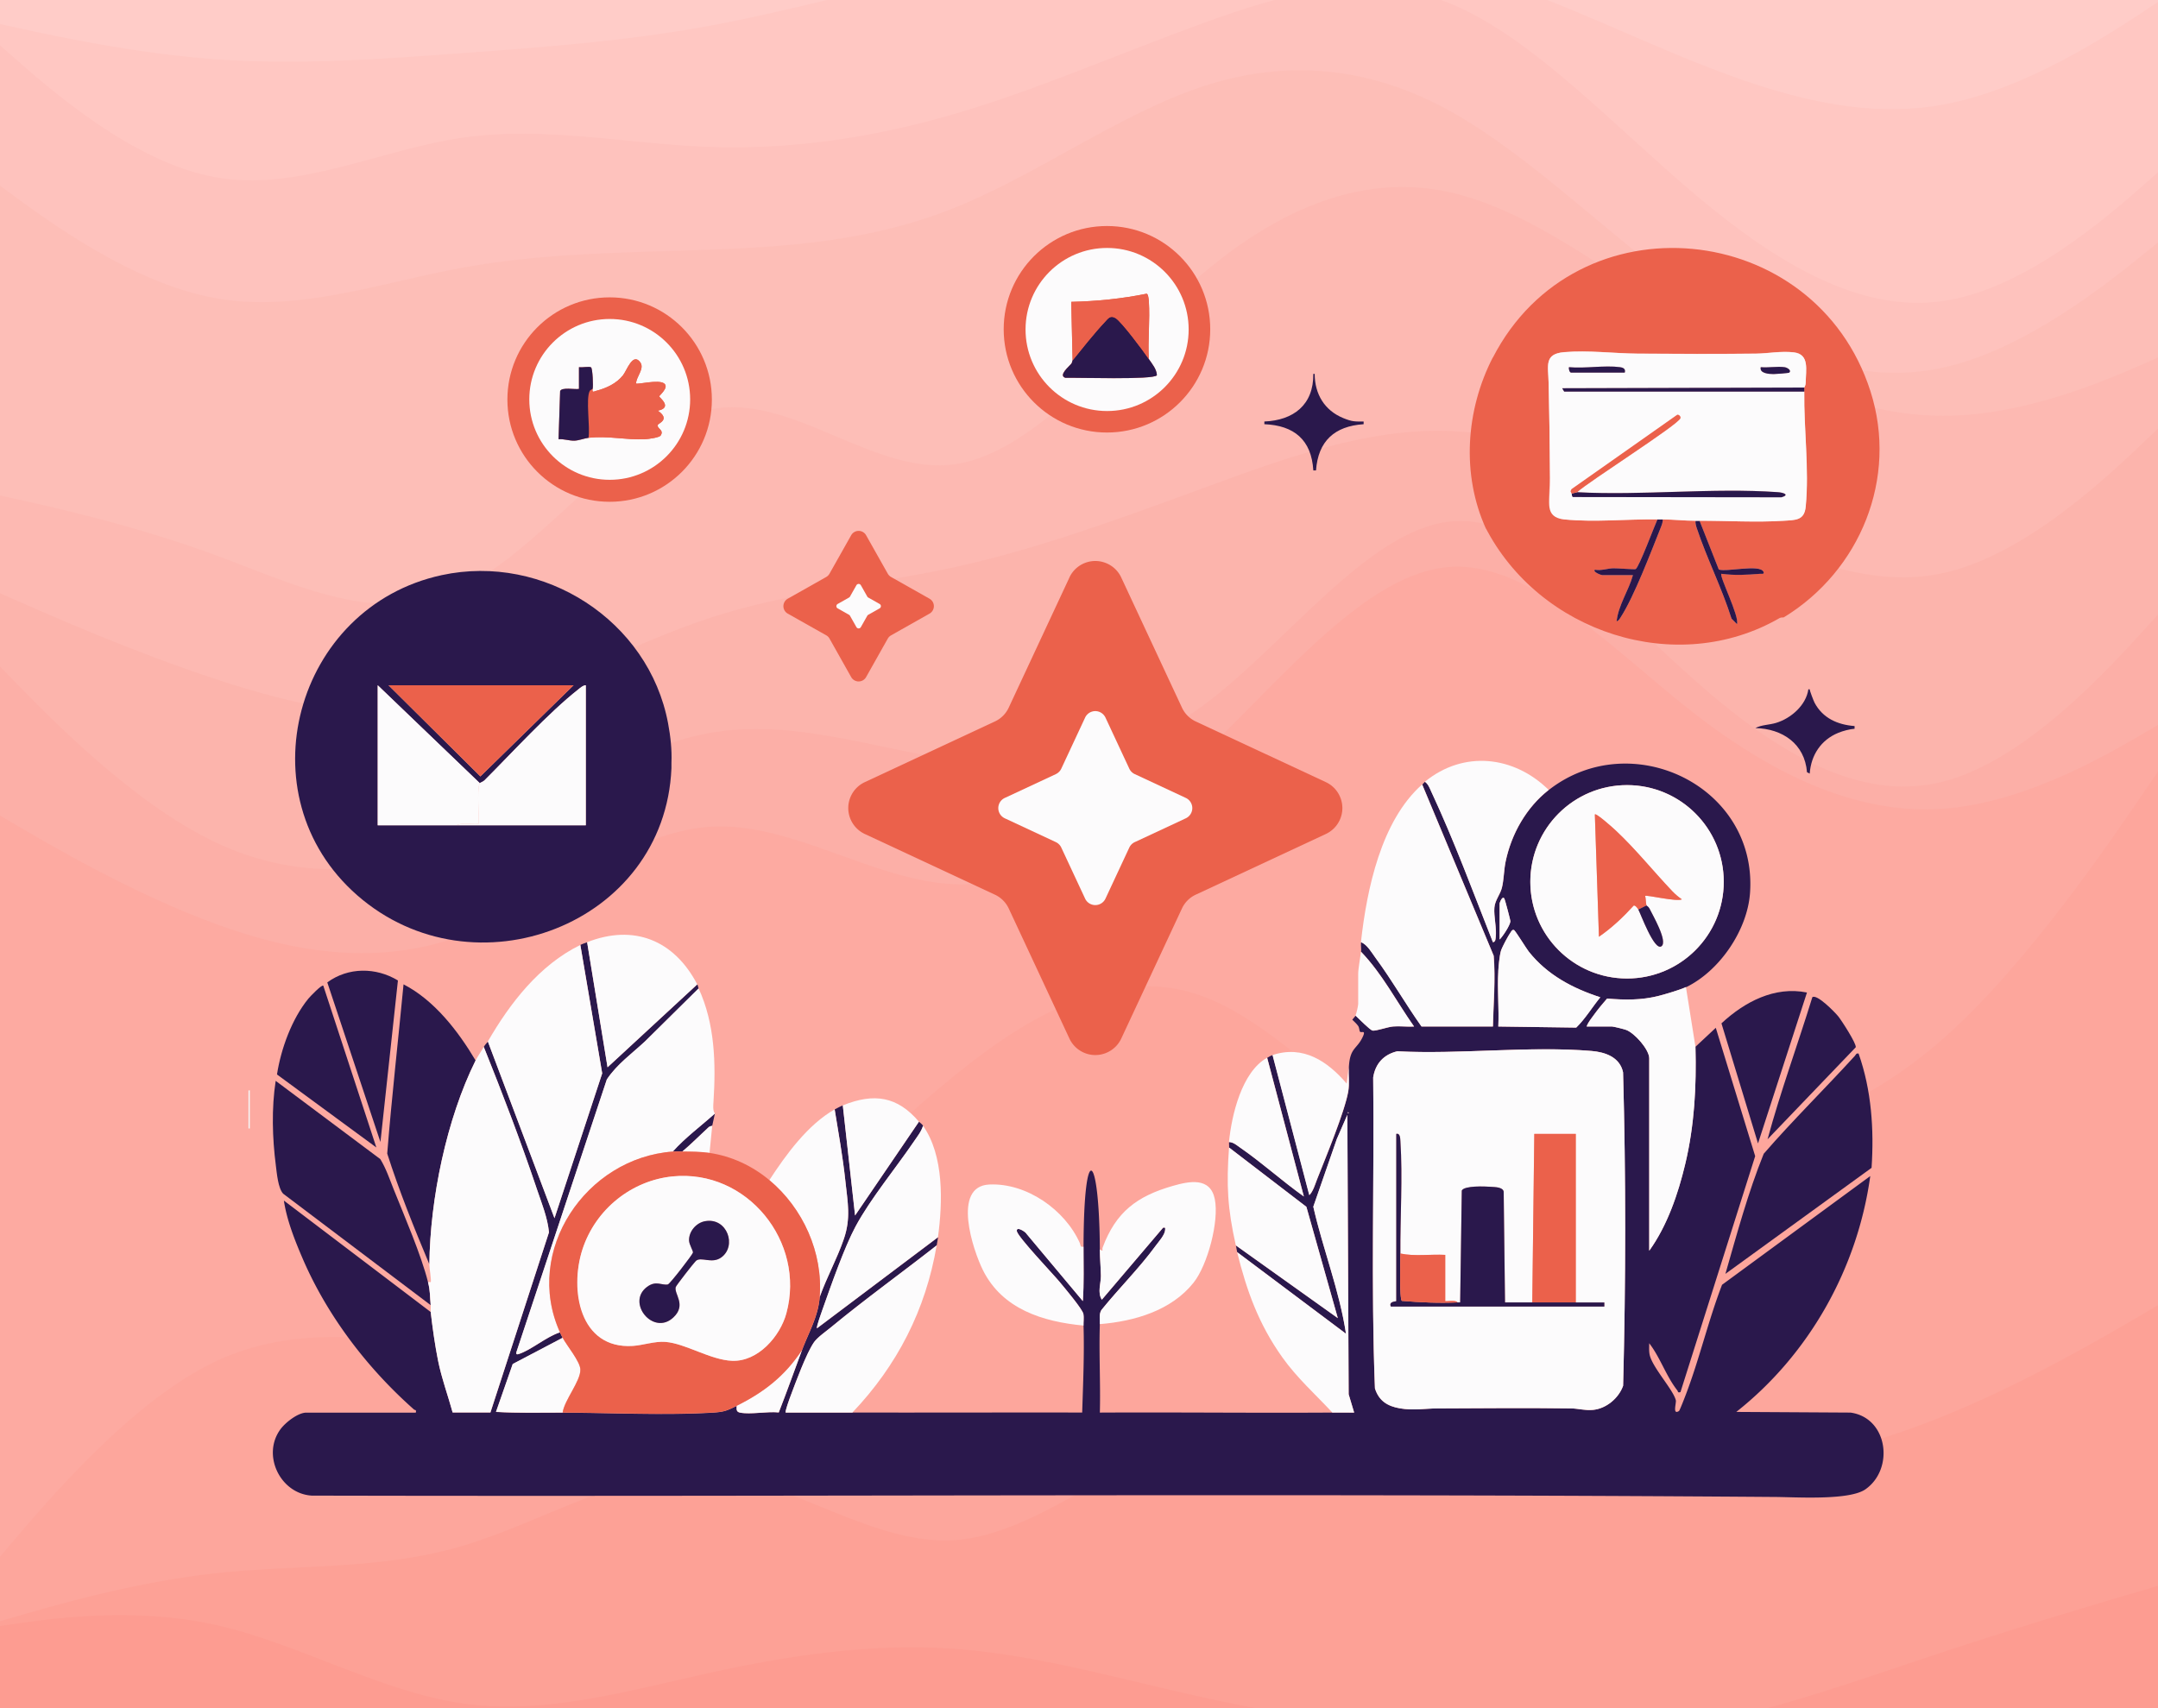 <svg xmlns="http://www.w3.org/2000/svg" id="Layer_1" data-name="Layer 1" viewBox="0 0 480 380"><rect x="0" y="0" width="480" height="380" fill="#333333" stroke="none"/><defs><style>.cls-6{fill:#2a184c}.cls-13{fill:#fcfbfc}.cls-15{fill:#eb614b}</style></defs><path d="m-7.18 4.66 9.17 2.02c9.12 2.02 27.46 6.05 45.76 7.4 18.29 1.34 36.64 0 54.93-1.34s36.64-2.69 54.93-6.05 36.64-8.74 54.93-12.19c18.29-3.41 36.64-4.93 54.93-5.65 18.29-.76 36.64-.76 54.93 4.03 18.29 4.75 36.64 14.34 54.93 21.78 18.29 7.49 36.64 12.86 54.93 9.5S468.9 8.7 478.02 2.65l9.17-6.05v-8.52H-7.18z" style="fill:#ffccc8"/><path d="m-7.18 4.66 9.17 8.07c9.12 8.07 27.46 24.2 45.76 27.57 18.29 3.36 36.64-6.05 54.93-8.74s36.64 1.34 54.93 2.02 36.64-2.02 54.93-7.4 36.64-13.45 54.93-20.26C285.76-.85 304.11-6.41 322.4.99s36.64 27.74 54.93 43.25c18.29 15.55 36.64 26.31 54.93 23.62s36.64-18.83 45.76-26.89l9.17-8.07V-4.3l-9.17 6.05c-9.12 6.05-27.46 18.15-45.76 21.51-18.29 3.36-36.64-2.02-54.93-9.32-18.29-7.35-36.64-16.58-54.93-21.25-18.29-4.62-36.64-4.62-54.93-4.03-18.29.63-36.64 1.79-54.93 5.11-18.29 3.27-36.64 8.65-54.93 12.01s-36.64 4.71-54.93 6.05-36.64 2.69-54.93 1.34C29.45 11.83 11.11 7.8 1.99 5.78l-9.17-2.01v.9Z" style="fill:#ffc7c2"/><path d="m-7.18 36.93 9.17 6.72c9.12 6.72 27.46 20.17 45.76 23.53s36.64-3.36 54.93-6.72 36.64-3.36 54.93-4.03 36.64-2.02 54.93-9.41c18.29-7.4 36.64-20.84 54.93-26.89s36.64-4.71 54.93 5.38c18.29 10.08 36.64 28.91 54.93 41.68s36.64 19.5 54.93 15.46 36.64-18.83 45.76-26.22l9.17-7.4V32l-9.17 8.07c-9.12 8.07-27.46 24.2-45.76 26.89s-36.64-8.07-54.93-23.44C359.04 28.1 340.69 8.11 322.4.72c-18.29-7.4-36.64-2.2-54.93 4.48-18.29 6.63-36.64 14.7-54.93 20.08s-36.64 8.07-54.93 7.4-36.64-4.71-54.93-2.02-36.64 12.1-54.93 8.74c-18.3-3.36-36.64-19.5-45.76-27.57l-9.17-8.06v33.17Z" style="fill:#fec2bd"/><path d="m-7.18 109.55 9.17 2.02c9.12 2.02 27.46 6.05 45.76 12.77 18.29 6.72 36.64 16.14 54.93 7.4s36.64-35.63 54.93-39.67 36.64 14.79 54.93 12.1 36.64-26.89 54.93-42.36c18.29-15.46 36.64-22.19 54.93-18.15 18.29 4.03 36.64 18.83 54.93 30.25 18.29 11.43 36.64 19.5 54.93 19.5s36.64-8.07 45.76-12.1l9.17-4.03V48.15l-9.17 7.4c-9.12 7.4-27.46 22.19-45.76 26.22s-36.64-2.69-54.93-15.46-36.64-31.6-54.93-41.68-36.64-11.43-54.93-5.38-36.64 19.5-54.93 26.89-36.64 8.74-54.93 9.41-36.64.67-54.93 4.03-36.64 10.08-54.93 6.72S11.11 49.48 1.99 42.76l-9.17-6.72z" style="fill:#fdbeb7"/><path d="m-7.18 129.71 9.17 4.03c9.12 4.03 27.46 12.1 45.76 18.15 18.29 6.05 36.64 10.08 54.93 6.72s36.64-14.12 54.93-20.17 36.64-7.4 54.93-11.43 36.64-10.76 54.93-17.48 36.64-13.45 54.93-12.77c18.29.67 36.64 8.74 54.93 17.48s36.64 18.15 54.93 14.12 36.64-21.51 45.76-30.25l9.17-8.74v-13l-9.17 4.03c-9.12 4.03-27.46 12.1-45.76 12.1s-36.64-8.07-54.93-19.5-36.64-26.22-54.93-30.25-36.64 2.69-54.93 18.15-36.64 39.67-54.93 42.36-36.64-16.14-54.93-12.1c-18.29 4.03-36.64 30.93-54.93 39.67s-36.64-.67-54.93-7.4c-18.29-6.72-36.64-10.76-45.76-12.77l-9.17-2.02z" style="fill:#fdb9b2"/><path d="m-7.18 141.82 9.17 9.41c9.12 9.41 27.46 28.24 45.76 36.98 18.29 8.74 36.64 7.4 54.93 0s36.64-20.84 54.93-24.2 36.64 3.36 54.93 6.05 36.64 1.34 54.93-12.1c18.29-13.45 36.64-38.99 54.93-41.01s36.64 19.5 54.93 35.63c18.29 16.14 36.64 26.89 54.93 22.19 18.29-4.71 36.64-24.88 45.76-34.96l9.17-10.08V88.49l-9.17 8.74c-9.12 8.74-27.46 26.22-45.76 30.25s-36.64-5.38-54.93-14.12-36.64-16.81-54.93-17.48-36.64 6.05-54.93 12.77-36.64 13.45-54.93 17.48-36.64 5.38-54.93 11.43-36.64 16.81-54.93 20.17-36.64-.67-54.93-6.72-36.64-14.12-45.76-18.15l-9.17-4.03v13Z" style="fill:#fcb4ac"/><path d="m-7.18 178.12 9.17 5.38c9.12 5.38 27.46 16.14 45.76 22.86 18.29 6.72 36.64 9.41 54.93 2.69s36.64-22.86 54.93-24.2 36.64 12.1 54.93 12.77 36.64-11.43 54.93-28.91 36.64-40.34 54.93-41.68 36.64 18.83 54.93 32.94c18.29 14.12 36.64 22.19 54.93 20.84 18.29-1.34 36.64-12.1 45.76-17.48l9.17-5.38v-29.13l-9.17 10.08c-9.12 10.08-27.46 30.25-45.76 34.96s-36.64-6.05-54.93-22.19-36.64-37.65-54.93-35.63-36.64 27.57-54.93 41.01c-18.29 13.45-36.64 14.79-54.93 12.1s-36.64-9.41-54.93-6.05-36.64 16.81-54.93 24.2c-18.29 7.4-36.64 8.74-54.93 0s-36.64-27.57-45.76-36.98l-9.17-9.41v37.2Z" style="fill:#fcafa7"/><path d="m-7.18 355.62 9.17-10.76c9.12-10.76 27.46-32.27 45.76-41.01 18.29-8.74 36.64-4.71 54.93-4.03s36.64-2.02 54.93-13.45 36.64-31.6 54.93-46.39 36.64-24.2 54.93-17.48 36.64 29.58 54.93 38.32 36.64 3.36 54.93-2.02 36.64-10.76 54.93-26.89 36.64-43.03 45.76-56.48l9.17-13.45v-4.93l-9.17 5.38c-9.12 5.38-27.46 16.14-45.76 17.48-18.29 1.34-36.64-6.72-54.93-20.84s-36.64-34.29-54.93-32.94c-18.29 1.34-36.64 24.2-54.93 41.68s-36.64 29.58-54.93 28.91-36.64-14.12-54.93-12.77c-18.29 1.34-36.64 17.48-54.93 24.2s-36.64 4.03-54.93-2.69-36.64-17.48-45.76-22.86l-9.17-5.38v178.39Z" style="fill:#fdaaa1"/><path d="m-7.18 363.68 9.17-2.69c9.12-2.69 27.46-8.07 45.76-10.08s36.64-.67 54.93-6.05 36.64-17.48 54.93-16.14 36.64 16.14 54.93 14.79c18.29-1.34 36.64-18.83 54.93-23.53s36.64 3.36 54.93 7.4c18.29 4.03 36.64 4.03 54.93 2.02 18.29-2.02 36.64-6.05 54.93-13.45s36.64-18.15 45.76-23.53l9.17-5.38V161.09l-9.17 13.45c-9.12 13.45-27.46 40.34-45.76 56.48-18.29 16.14-36.64 21.51-54.93 26.89s-36.64 10.76-54.93 2.02-36.64-31.6-54.93-38.32-36.64 2.69-54.93 17.48-36.64 34.96-54.93 46.39-36.64 14.12-54.93 13.45-36.64-4.71-54.93 4.03-36.64 30.25-45.76 41.01l-9.17 10.76v8.96Z" style="fill:#fda69c"/><path d="m-7.18 363.68 9.17-1.34c9.12-1.34 27.46-4.03 45.76 0 18.29 4.03 36.64 14.79 54.93 17.48s36.64-2.69 54.93-6.72 36.64-6.72 54.93-5.38 36.64 6.72 54.93 10.76c18.29 4.03 36.64 6.72 54.93 8.07 18.29 1.34 36.64 1.34 54.93-2.02s36.64-10.08 54.93-16.14 36.64-11.43 45.76-14.12l9.17-2.69v-65.44l-9.17 5.38c-9.12 5.38-27.46 16.14-45.76 23.53-18.29 7.4-36.64 11.43-54.93 13.45s-36.64 2.02-54.93-2.02c-18.29-4.03-36.64-12.1-54.93-7.4s-36.64 22.19-54.93 23.53-36.64-13.45-54.93-14.79-36.64 10.76-54.93 16.14-36.64 4.03-54.93 6.05-36.64 7.4-45.76 10.08l-9.17 2.69z" style="fill:#fda196"/><path d="M-7.18 391.92h494.37v-41.24l-9.17 2.69c-9.12 2.69-27.46 8.07-45.76 14.12-18.29 6.05-36.64 12.77-54.93 16.14-18.29 3.36-36.64 3.36-54.93 2.02s-36.64-4.03-54.93-8.07c-18.29-4.03-36.64-9.41-54.93-10.76s-36.64 1.34-54.93 5.38c-18.29 4.03-36.64 9.41-54.93 6.72s-36.64-13.45-54.93-17.48-36.64-1.34-45.76 0l-9.17 1.34v29.13Z" style="fill:#fd9c91"/><path d="M375 219.58c-1.24.6-4.61 1.6-6.05 1.96-3.85.98-7.53.92-11.49.6a53 53 0 0 0-2.98 3.69c-.54.74-1.28 1.66-1.57 2.52h5.6c.38 0 2.67.58 3.17.76 1.85.67 5.15 4.34 5.15 6.34v42.79c4.03-5.62 6.42-12.64 8.02-19.35 2.03-8.53 2.5-17.25 2.26-26.01l4.53-4.23 8.76 28.55-16.62 52.5c-.7.17-.5-.14-.69-.38-2.5-3.17-3.83-7.38-6.26-10.5 0 .92-.09 1.82.14 2.73.72 2.82 5.21 7.64 5.78 9.96.15.61-.8 3.34.7 2.39.17-.11 1.36-3.21 1.56-3.74 3.03-7.98 4.96-16.37 8.02-24.34L416 261.63c-2.84 20.54-13.56 39.64-29.8 52.47l25.41.15c8.33 1.16 9.78 12.55 3.31 17.07-3.59 2.51-15.36 1.73-20.11 1.7-108.44-.82-216.99-.05-325.48-.3-7.01-.44-11.18-9.07-6.92-14.8 1.09-1.47 3.86-3.66 5.72-3.66h24.35c.19-.71-.18-.51-.39-.69-10.38-9.18-19.28-20.82-24.77-33.58-1.74-4.05-3.53-8.55-4.18-12.91l32.67 24.8c.39 3.45.97 7.5 1.65 10.9.79 3.89 2.17 7.64 3.22 11.45h8.41l13.02-40.07c-.3-3.24-1.65-6.54-2.7-9.65-3.57-10.63-7.63-21.21-11.8-31.6.32-.58.75-.94.91-1.21l14.82 39.31 10.61-32.22-4.86-28.57c.6-.3.95-.38 1.51-.6l4.54 27.82 19.96-18.45c.17.32.19.66.3.91l-11.94 11.8c-2.91 2.7-6.27 5.11-8.48 8.46l-20.11 60.65c-.09.41.02.57.45.44 2.68-.8 6.32-3.95 9.23-4.83.14.3.43.88.6 1.21l-11.1 5.83-3.72 10.65c4.92.29 9.89.14 14.83.16 10.71.03 22.55.62 33.13.01 2.74-.16 3.31-.4 5.58-1.52-.04.77-.14 1.34.76 1.51 2.34.45 6.08-.31 8.59-.04 1.81-4.59 3.45-9.25 5.18-13.88 1.46-3.9 3.59-7.43 3.93-11.79 1.55-4.38 3.87-8.54 5.37-12.93 1.59-4.64.85-8.13.34-12.89-.57-5.31-1.52-10.65-2.38-15.92.55-.31 1.24-.67 1.81-.91l2.73 24.49 14.21-20.87c.24.28.56.41.91.91-.36 1.29-1.31 2.45-2.05 3.54-4.02 5.91-9.62 12.7-12.93 18.83-2.56 4.76-5.45 13.1-7.33 18.38-.22.62-1.48 4.09-1.28 4.31l26.92-20.26c-.09.63-.2 1.2-.3 1.81-7.75 6.08-15.83 11.88-23.43 18.16-1.1.91-3.1 2.31-3.86 3.4-1.7 2.46-4.09 8.97-5.23 12.01-.19.5-1.26 3.43-1.06 3.62h14.82c17.04.03 34.09-.03 51.12 0 .2-6.42.49-12.9.3-19.36-.02-.82.11-1.78-.02-2.55-.17-1.07-4.27-5.91-5.27-7.13-1.45-1.76-9.38-10.08-9.54-11.33-.15-1.19 1.98.21 2.14.59l12.54 14.98c.28-4.01.14-8.07.15-12.1.06-23.99 3.49-21.27 3.63.6.01 1.97.21 3.95.24 5.9.02 1.58-.81 3.73.21 5.29l13.62-16.02c.51-.07.48-.02.46.46-.06 1.18-1.43 2.64-2.14 3.61-3.61 4.93-8.2 9.49-12.05 14.27-.56.95-.31 2.09-.34 3.14-.22 6.53.17 13.12 0 19.66 17.24-.09 34.49.11 51.73 0 1.61-.01 3.23 0 4.84 0l-1.22-4.07-.29-62.16-2.34 5.37-5.23 15.06c2.15 9.49 5.81 18.62 7.27 28.27l-24.2-18.15c-.15-.59-.19-1.02-.3-1.51l22.68 16.18-6.99-24.76-17.2-13.19c.03-.4-.04-.81 0-1.21.96 0 1.77.75 2.52 1.27 4.86 3.36 9.3 7.41 14.12 10.83l-8.16-30.85c.47-.26.64-.42 1.21-.6l8.17 31.15c.85-.82 1.29-2.41 1.74-3.55 1.88-4.77 6.06-14.82 6.9-19.42.33-1.8.05-3.65.14-5.46.23-4.55 1.83-3.92 3.17-6.97.59-1.36-.37-.67-.68-.95-.17-.16-.15-.89-.41-1.27-.36-.52-.87-.97-1.32-1.41l.75-.9c.69.63 3.24 3.26 3.8 3.33.77.11 3.34-.81 4.53-.91 1.52-.13 3.15.09 4.68 0-3.9-5.53-7.09-11.75-11.8-16.63.06-.68-.08-1.44 0-2.12 1.36.49 2.4 2.35 3.27 3.53 3.62 4.92 6.66 10.24 10.19 15.22h15.88c.12-5.23.59-10.48.17-15.74l-15.9-38.09c.19-.17.33-.38.6-.6.73.48 1.11 1.53 1.47 2.31 5.07 10.87 9.24 22.23 13.66 33.38.55-.11.56-.59.61-1.05.24-2.2-.44-4.66-.29-6.62.13-1.66 1.27-2.92 1.66-4.41.45-1.74.44-3.93.83-5.82 1.27-6.16 4.6-12.07 9.58-15.97 18.28-14.31 46.43-.93 44.78 22.85-.57 8.29-6.75 17.39-14.23 21.01Zm8.41-23.41c0-11.88-9.63-21.51-21.51-21.51s-21.51 9.63-21.51 21.51 9.63 21.51 21.51 21.51 21.51-9.63 21.51-21.51M333.56 209c.71-.7 2.37-3.21 2.39-4.08 0-.26-1.2-4.78-1.33-5-.43-.76-1.06.89-1.06 1.06v8.01Zm-.3 7.11c-.24 4 .18 8.22 0 12.25l17.33.24c2.03-1.98 3.54-4.53 5.36-6.74-6.19-2.01-11.78-4.98-15.89-10.13-.6-.76-3.04-4.77-3.33-4.84-.41-.1-.53.25-.71.5-.52.71-1.95 3.36-2.18 4.17-.32 1.13-.52 3.33-.59 4.55Zm-22.46 17.76c-3.03.72-4.89 2.76-5.37 5.82.26 23.04-.51 46.21.39 69.17.88 2.77 2.77 3.96 5.54 4.44 3.05.53 5.55.03 8.42.02 9.88-.04 19.79-.13 29.67 0 1.55.02 3.1.49 4.84.33 2.97-.27 5.75-2.6 6.73-5.37.6-23.17.63-46.55-.01-69.72-.71-3.37-3.92-4.5-7.04-4.76-13.8-1.15-29.21.79-43.18.07Zm-10.97 13.54v.3q.3-.15 0-.3" class="cls-6"/><path d="M158.42 250.43c-.07.07-.51.07-.76.29-1.97 1.81-3.85 3.73-5.9 5.45-.7 0-1.43-.05-2.12 0 2.8-3.13 6.25-5.65 9.38-8.47" class="cls-6"/><path d="M55.27 242.57h.3v8.47h-.3z" style="fill:#f6f6f6"/><path d="M244.63 294.59c.04-1.05-.22-2.19.34-3.14 3.85-4.78 8.44-9.33 12.05-14.27.71-.98 2.08-2.44 2.14-3.61.02-.47.05-.52-.46-.46l-13.62 16.02c-1.03-1.56-.19-3.71-.21-5.29-.03-1.94-.23-3.93-.24-5.9.95.63.43.12.63-.42 2.95-7.89 7.6-11.41 15.63-13.71 3.64-1.04 8.3-2 9.31 2.92s-1.59 14.68-4.71 18.61c-4.97 6.25-13.19 8.6-20.86 9.23ZM241 294.89c-9.04-.86-18.01-3.64-22.35-12.29-2.22-4.43-6.99-18.71 1.41-19.09 8.29-.38 16.82 5.62 20.12 13.01.2.45.04.99.82.83-.01 4.02.13 8.08-.15 12.1l-12.54-14.98c-.15-.39-2.28-1.78-2.14-.59.16 1.25 8.09 9.58 9.54 11.33 1 1.21 5.1 6.06 5.27 7.13.13.78 0 1.73.02 2.55M316.32 174.52l15.9 38.09c.43 5.26-.05 10.51-.17 15.74h-15.88c-3.53-4.98-6.57-10.3-10.19-15.22-.87-1.18-1.91-3.04-3.27-3.53 1.3-11.72 4.47-27 13.61-35.08M375 219.58l2.12 13.31c.23 8.76-.23 17.48-2.26 26.01-1.6 6.71-3.99 13.73-8.02 19.35v-42.79c0-2-3.3-5.67-5.15-6.34-.5-.18-2.79-.76-3.17-.76h-5.6c.28-.85 1.03-1.77 1.57-2.52.92-1.28 1.94-2.51 2.98-3.69 3.96.33 7.63.38 11.49-.6 1.44-.37 4.82-1.37 6.05-1.96ZM344.45 175.73c-4.98 3.9-8.31 9.81-9.58 15.97-.39 1.89-.38 4.08-.83 5.82-.39 1.49-1.53 2.75-1.66 4.41-.15 1.96.53 4.42.29 6.62-.05.45-.06.93-.61 1.05-4.41-11.15-8.59-22.51-13.66-33.38-.36-.78-.73-1.83-1.47-2.31 8.61-7.04 19.79-5.8 27.53 1.81ZM333.26 216.11c.07-1.22.27-3.42.59-4.55.23-.81 1.66-3.47 2.18-4.17.18-.25.3-.6.71-.5.29.07 2.72 4.09 3.33 4.84 4.1 5.15 9.7 8.12 15.89 10.13-1.82 2.21-3.32 4.76-5.36 6.74l-17.33-.24c.18-4.02-.24-8.25 0-12.25ZM302.71 211.72c4.71 4.88 7.89 11.1 11.8 16.63-1.53.09-3.17-.12-4.68 0-1.19.1-3.76 1.02-4.53.91-.56-.08-3.11-2.7-3.8-3.33.21-.45.6-2.22.6-2.57v-6.65c0-1.3.48-3.6.6-4.99Z" class="cls-13"/><path d="M333.56 209v-8.01c0-.18.63-1.83 1.06-1.06.13.23 1.33 4.74 1.33 5-.02.87-1.68 3.38-2.39 4.08ZM275.18 278.56l24.2 18.15c-1.46-9.65-5.12-18.78-7.27-28.27l5.23-15.06 2.34-5.37.29 62.16 1.22 4.07c-1.61.01-3.23 0-4.84 0-3.82-4.1-7.87-7.7-11.14-12.3-5.23-7.36-7.89-14.7-10.04-23.38Z" class="cls-13"/><path d="M283.05 234.71c6.83-2.26 12.24 1.38 16.49 6.35l.45-3.63c-.09 1.81.19 3.66-.14 5.46-.83 4.6-5.02 14.64-6.9 19.42-.45 1.14-.89 2.73-1.74 3.55l-8.17-31.15ZM281.84 235.31l8.16 30.85c-4.82-3.42-9.26-7.47-14.12-10.83-.75-.52-1.56-1.26-2.52-1.27.59-5.97 2.82-15.58 8.47-18.75ZM274.88 277.05c-1.84-8.23-2.12-13.35-1.51-21.77l17.2 13.19 6.99 24.76zM299.83 247.41q.3.15 0 .3z" class="cls-13"/><path d="M413.41 234.4c2.86 8.11 3.45 16.84 2.88 25.4l-32.51 23.59c2.58-8.97 5.03-18.05 8.52-26.72 6.5-7.49 13.59-14.45 20.27-21.77.27-.29.27-.65.85-.51ZM401.92 220.8l-10.89 33.57-8.13-26.71c5.12-4.76 11.81-8.32 19.02-6.86M393.15 253.46c2.89-10.66 6.72-21.08 9.97-31.63 1.05-.73 5.01 3.35 5.75 4.26s4.1 6.11 3.9 6.89l-19.62 20.47ZM412.51 161.52v.6c-1.14.1-2.56.47-3.63.91-3.86 1.58-6.06 4.98-6.35 9.07l-.6-.3c-.51-6.34-5.46-9.69-11.49-9.83 1.38-.74 3.09-.69 4.6-1.15 3.3-.99 6.69-3.92 7.19-7.47h.3c0 .33.87 2.58 1.09 3 1.83 3.44 5.16 4.89 8.89 5.17" class="cls-6"/><path d="M383.41 196.17c0 11.88-9.63 21.51-21.51 21.51s-21.51-9.63-21.51-21.51 9.63-21.51 21.51-21.51 21.51 9.63 21.51 21.51m-17.18 5.27c-.15-.38-.14-1.6-.3-2.12.3-.29 7.08 1.36 8.16.76-.78-.55-1.47-1.12-2.12-1.81-4.2-4.42-8.08-9.29-12.54-13.47-.44-.42-4.38-3.97-4.69-3.62l.91 27.22c2.86-1.98 5.41-4.39 7.74-6.94.37-.08.87.62 1.03.9.45.76 3.54 9.3 5.14 8.17 1.5-1.06-2.02-7.06-2.66-8.39-.18-.38-.65-.64-.66-.68Z" class="cls-13"/><path d="M364.42 202.35c-.16-.28-.66-.98-1.03-.9-2.32 2.55-4.87 4.97-7.74 6.94l-.91-27.22c.31-.35 4.25 3.2 4.69 3.62 4.46 4.19 8.34 9.05 12.54 13.47.66.69 1.35 1.26 2.12 1.81-1.08.6-7.87-1.04-8.16-.76.16.52.15 1.74.3 2.12l-1.81.91Z" class="cls-15"/><path d="M366.23 201.44s.48.3.66.68c.64 1.33 4.16 7.33 2.66 8.39-1.6 1.13-4.69-7.4-5.14-8.17l1.81-.91Z" class="cls-6"/><path d="M332.05 79.56c18.63-36.16 71.74-30.85 84 7.5 6.18 19.34-2.31 39.91-19.27 50.27-.11.07-.61-.02-.9.14-22.97 13.3-53.55 3.27-65.56-20.29l14.44-11.19c.02 3.45-1.4 9.1 3.18 9.56 6.89.68 13.84-.1 20.72 0-.7 1.53-4.05 10.56-4.84 11.05-.21.13-4.16-.2-5.01-.18-1.29.04-2.68.57-4.07.32-.55.48 1.38 1.21 1.66 1.21h6.81c-.94 3.45-3.24 6.63-3.63 10.28.47-.13.72-.62.96-1 2.96-4.59 6.7-14.49 8.86-19.87.24-.59.46-1.17.46-1.81 2.32.02 4.84.31 7.26.3-.06.59.1 1.12.29 1.67 2.25 6.75 5.58 13.29 7.72 20.1l1.21 1.21c.63-1.61-3.99-10.71-3.47-11.19 3.01.39 5.63.23 8.62 0 .25-.02 1.04.17.75-.45-.83-1.75-8.17.09-9.94-.5l-4.28-10.85c6 0 12.72.4 18.62.01 2.74-.18 4.69-.04 4.99-3.17.8-8.33-.43-17.23-.32-25.57v-.91c0-.05.32-.47.32-1.02.03-2.9.9-6.38-2.63-6.81-2.83-.34-5.73.25-8.42.28-8.77.1-17.58.07-26.34 0-5.34-.04-10.96-.78-16.33-.33-4.51.38-3.56 3.01-3.46 6.81.17 7.09.27 14.2.3 21.32-4.73 3.73-9.53 7.41-14.22 11.19-5.5-12.06-4.5-26.43 1.51-38.11Z" class="cls-15"/><path d="M369.86 115.55c0 .64-.22 1.22-.46 1.81-2.16 5.39-5.9 15.28-8.86 19.87-.24.38-.49.87-.96 1 .39-3.65 2.68-6.83 3.63-10.28h-6.81c-.28 0-2.21-.73-1.66-1.21 1.39.26 2.78-.28 4.07-.32.85-.03 4.79.31 5.01.18.79-.5 4.13-9.52 4.84-11.05h1.21ZM378.03 115.85l4.28 10.85c1.77.59 9.11-1.25 9.94.5.29.62-.5.43-.75.45-2.99.24-5.61.39-8.62 0-.51.48 4.1 9.58 3.47 11.19l-1.21-1.21c-2.15-6.82-5.47-13.35-7.72-20.1-.18-.55-.35-1.08-.29-1.67h.91Z" class="cls-6"/><path d="m401.32 86.21-53.84.15.45.76h53.4c-.12 8.34 1.12 17.24.32 25.57-.3 3.14-2.26 2.99-4.99 3.17-5.9.38-12.62-.02-18.62-.01h-.91c-2.42 0-4.94-.29-7.26-.3h-1.21c-6.88-.1-13.83.68-20.72 0-4.58-.46-3.15-4.1-3.18-7.56v-1.51c-.03-7.13-.13-14.24-.3-21.32-.09-3.8-1.04-6.43 3.46-6.81 5.37-.46 10.99.28 16.33.33 8.77.07 17.58.1 26.34 0 2.69-.03 5.6-.62 8.42-.28 3.53.42 2.66 3.9 2.63 6.81 0 .55-.32.97-.32 1.02Zm-40.99-4.53c-3.44-.46-7.8.34-11.34 0-.12.35.13 1.21.45 1.21h11.95c.24-.8-.3-1.11-1.06-1.21m36.6 0c-1.63-.21-3.62.15-5.29 0-.34 1.39 1.87 1.54 2.87 1.54.45 0 3.36-.21 3.48-.33.56-.56-.54-1.14-1.06-1.21M350.8 109.5c2.4-2.27 22.69-15.1 22.99-16.49.08-.36-.32-.81-.72-.73l-23.49 16.53c-.41.61-.11.65.02.99.08.22-.01.58.28.76l46.38.06c1.93-.57.36-1.06-.82-1.14-14.44-1.02-30.07.79-44.63.01Z" class="cls-13"/><path d="M401.32 86.21v.91h-53.4l-.45-.75 53.84-.15ZM350.8 109.5c14.56.78 30.19-1.03 44.63-.01 1.19.08 2.75.57.82 1.14l-46.38-.06c-.3-.18-.2-.54-.28-.76l1.21-.3Z" class="cls-6"/><path d="m350.8 109.5-1.21.3c-.12-.34-.42-.38-.02-.99l23.49-16.53c.4-.08.8.37.72.73-.3 1.38-20.59 14.22-22.99 16.49Z" class="cls-15"/><path d="M360.33 81.68c.76.1 1.3.41 1.06 1.21h-11.95c-.32 0-.58-.86-.45-1.21 3.54.34 7.91-.46 11.34 0M396.93 81.68c.52.07 1.62.65 1.06 1.21-.12.12-3.03.33-3.48.33-1.01 0-3.21-.14-2.87-1.54 1.68.15 3.66-.21 5.29 0" class="cls-6"/><path d="M269.19 73.25c0-12.68-10.28-22.97-22.97-22.97s-22.97 10.28-22.97 22.97 10.28 22.97 22.97 22.97 22.97-10.28 22.97-22.97m-4.8.05c0-10.02-8.12-18.14-18.14-18.14s-18.14 8.12-18.14 18.14 8.12 18.14 18.14 18.14 18.14-8.12 18.14-18.14" class="cls-15"/><path d="M264.39 73.3c0 10.02-8.12 18.14-18.14 18.14s-18.14-8.12-18.14-18.14 8.12-18.14 18.14-18.14 18.14 8.12 18.14 18.14m-8.87 6.56c-.22-4.21.29-8.69.01-12.87-.02-.33-.14-1.62-.49-1.65-5.51 1.12-11.14 1.69-16.77 1.81l.3 13.01c-.07.09-.08.49-.29.76-.46.57-2.97 2.6-1.32 3.13 2.48-.08 19.64.49 20.36-.57-.04-1.33-1.07-2.55-1.81-3.62Z" class="cls-13"/><path d="M255.52 79.86c.73 1.07 1.77 2.29 1.81 3.62-.72 1.06-17.88.48-20.36.57-1.64-.53.87-2.56 1.32-3.13.21-.26.22-.66.29-.76 1.98-2.46 4.99-6.24 7.11-8.47.79-.83 1.23-1.64 2.44-.92 1.34.8 6.25 7.42 7.39 9.09" class="cls-6"/><path d="m238.58 80.16-.3-13.01c5.62-.13 11.25-.69 16.77-1.81.35.03.47 1.32.49 1.65.27 4.18-.23 8.66-.01 12.87-1.14-1.67-6.05-8.29-7.39-9.09-1.21-.72-1.65.09-2.44.92-2.12 2.23-5.13 6.01-7.11 8.47Z" class="cls-15"/><path d="M303.31 93.77v.6c-6.5.43-10.13 3.79-10.59 10.28h-.6c-.41-6.82-4.29-10.01-10.89-10.28v-.6c6.44-.27 10.96-3.66 10.89-10.59h.3c.02 4.5 2.19 8.12 6.36 9.83 2 .82 2.59.77 4.53.76M98.23 127.95c22.73-4.92 46.08 10.09 50.37 32.96.54 2.89.87 5.83.75 8.78v1.21c-1.48 34.85-43.98 50.92-69.88 28.28-25.39-22.19-13.87-64.17 18.76-71.23m8.47 46.27-22.69-21.77v31.15h17.54c9.57.02 19.16-.01 28.74 0v-31.15c-.6 0-1.2.55-1.66.92-6.63 5.21-14.71 14.08-20.89 20.25-.26.26-1.02.55-1.05.61Zm20.87-21.77H86.43l20.42 20.27z" class="cls-6"/><path d="M106.7 174.22c.03-.05.8-.35 1.05-.61 6.18-6.17 14.26-15.04 20.89-20.25.46-.36 1.05-.91 1.66-.92v31.15c-9.57-.01-19.16.02-28.74 0 1.41-.69 3.31-.13 4.84-.3.32-.32-.44-7.64.3-9.07" class="cls-13"/><path d="M106.7 174.22c-.74 1.44.02 8.75-.3 9.07-1.53.17-3.43-.39-4.84.3H84.02v-31.15l22.69 21.77Z" class="cls-13"/><path d="m127.57 152.45-20.72 20.27-20.42-20.27zM158.34 88.89c0-12.56-10.18-22.74-22.74-22.74s-22.74 10.18-22.74 22.74 10.18 22.74 22.74 22.74 22.74-10.18 22.74-22.74m-4.83-.04c0-9.88-8.01-17.89-17.89-17.89s-17.89 8.01-17.89 17.89 8.01 17.89 17.89 17.89 17.89-8.01 17.89-17.89" class="cls-15"/><path d="M153.51 88.85c0 9.88-8.01 17.89-17.89 17.89s-17.89-8.01-17.89-17.89 8.01-17.89 17.89-17.89 17.89 8.01 17.89 17.89m-22.62 8.55c4.37-.5 8.39.52 12.57.31.71-.03 3.18-.36 3.49-.82.84-1.28-.88-1.52-.64-2.35.12-.41 2.88-1.19.01-3.18 3.42-.69.31-2.95.31-3.18 0-.2 2.29-2.02 1.08-2.89-1.29-.92-5.92.3-6.22.02-.01-1.47 1.95-3.31.93-4.71-1.66-2.26-2.98 1.79-3.83 2.87-1.45 1.84-3.7 2.88-5.92 3.46-.58.15-.99.53-.86-.41.18-.45.02-4.57-.35-4.8-.4-.25-2.05.09-2.68-.04v4.84c-.89.18-3.88-.46-4.19.5l-.35 10.69c1.21-.09 2.27.34 3.48.32 1.02-.01 2.27-.52 3.17-.63" class="cls-13"/><path d="M131.8 86.52c-.12.94.28.56.86.41 2.22-.58 4.47-1.62 5.92-3.46.85-1.08 2.17-5.13 3.83-2.87 1.02 1.39-.94 3.24-.93 4.71.3.28 4.94-.94 6.22-.02 1.21.87-1.08 2.7-1.08 2.89 0 .23 3.11 2.49-.31 3.18 2.87 1.99.11 2.77-.01 3.18-.24.84 1.48 1.07.64 2.35-.31.47-2.78.79-3.49.82-4.18.2-8.2-.82-12.57-.31.4-2.3-.66-8.78.29-10.46.12-.22.6-.36.62-.42Z" class="cls-15"/><path d="M130.89 97.4c-.91.1-2.15.61-3.17.63-1.22.01-2.28-.42-3.48-.32l.35-10.69c.31-.95 3.3-.32 4.19-.5v-4.84c.63.13 2.27-.21 2.68.04.36.23.52 4.35.35 4.8-.02.06-.5.2-.62.42-.95 1.68.12 8.17-.29 10.46Z" class="cls-6"/><path d="M310.8 233.87c13.97.73 29.38-1.22 43.18-.07 3.12.26 6.32 1.39 7.04 4.76.64 23.16.61 46.54.01 69.72-.98 2.77-3.75 5.1-6.73 5.37-1.74.16-3.29-.31-4.84-.33-9.88-.14-19.79-.04-29.67 0-2.88.01-5.37.51-8.42-.02-2.77-.48-4.66-1.66-5.54-4.44-.9-22.96-.13-46.13-.39-69.17.48-3.07 2.34-5.11 5.37-5.82Zm.68 44.99c-.04-8.06.54-17.04.01-24.96-.04-.6-.04-1.88-.92-1.65v37.2c0 .11-1.75.01-1.21 1.21h47.49v-.91c-2.11-.01-4.24 0-6.35 0v-37.5h-9.23l-.45 37.5c-2.01-.01-4.04 0-6.05 0l-.3-24.65c-.2-1.03-2.01-1.01-2.86-1.07-1.32-.1-5.88-.29-6.46.83l-.36 24.89c-.2.01-.4-.01-.6 0-.25-.62-2.72-.16-2.72-.3v-10.28c-3.28-.18-6.78.38-9.98-.3Z" class="cls-13"/><path d="m340.82 289.75.45-37.5h9.23v37.5c-3.22-.02-6.46.02-9.68 0" class="cls-15"/><path d="M350.5 289.75c2.11.01 4.24 0 6.35 0v.91h-47.49c-.54-1.2 1.21-1.1 1.21-1.21v-37.2c.89-.23.88 1.05.92 1.65.52 7.92-.06 16.91-.01 24.96 0 1.46-.24 10.19.34 10.54 4.08.33 8.26.54 12.36.34.2 0 .4.02.6 0l.36-24.89c.58-1.12 5.14-.93 6.46-.83.86.06 2.67.04 2.86 1.07l.3 24.65c2.01 0 4.04-.01 6.05 0 3.22.02 6.46-.02 9.68 0Z" class="cls-6"/><path d="M311.48 278.86c3.2.68 6.7.12 9.98.3v10.28c0 .14 2.48-.32 2.72.3-4.1.2-8.28-.01-12.36-.34-.58-.35-.34-9.08-.34-10.54" class="cls-15"/><path d="M95.2 285.21c.54 2.17.39 3.1.6 5.14l-32.82-24.8c-1.13-1.23-1.4-4.52-1.62-6.24-.79-6.17-.98-12.72-.04-18.86l23.27 17.41c1.28 2.08 2.07 4.45 2.97 6.71 2.4 5.99 6.12 14.59 7.64 20.64M105.79 235.92c-6.47 13.01-10.13 30.81-10.28 45.36-3.4-8.09-6.7-16.28-9.38-24.65 1-12.57 2.44-25.13 3.63-37.65 6.86 3.54 12.12 10.37 16.03 16.94M71.91 219.28l11.8 35.99-22.1-16.24c.89-5.72 3.3-12.36 6.98-16.87.35-.43 2.97-3.19 3.32-2.88M88.51 218.12l-3.89 35.94-11.82-35.51c4.64-3.42 10.85-3.39 15.71-.43" class="cls-6"/><path d="M107.6 232.89c4.17 10.39 8.23 20.97 11.8 31.6 1.05 3.11 2.4 6.41 2.7 9.65l-13.02 40.07h-8.41c-1.04-3.81-2.43-7.56-3.22-11.45-.69-3.4-1.26-7.45-1.65-10.9-.06-.49.05-1.02 0-1.51-.21-2.05-.06-2.97-.6-5.14.17-.03.57.05.6 0 .2-.27-.31-3.14-.3-3.93.16-14.56 3.82-32.35 10.28-45.36.38-.77 1.31-2.11 1.81-3.02Z" class="cls-13"/><path d="M159.03 247.71c-3.13 2.81-6.57 5.33-9.38 8.47-19.34 1.41-33.29 22.09-25.11 40.22-2.92.88-6.55 4.04-9.23 4.83-.42.13-.54-.03-.45-.44l20.11-60.65c2.21-3.35 5.57-5.75 8.48-8.46l11.94-11.8c3.63 7.9 3.86 16.65 3.31 25.24-.05.73-.19 2.01.32 2.59Z" class="cls-13"/><path d="m129.08 210.21 4.86 28.57L123.33 271l-14.82-39.31c4.92-8.52 11.47-17.02 20.57-21.47ZM155.09 218.98l-19.96 18.45-4.54-27.82c10.39-4.09 19.35-.48 24.5 9.38ZM125.15 314.24c-4.93-.01-9.9.14-14.83-.16l3.72-10.65 11.1-5.83c.88 1.7 3.93 5.29 3.94 7.1.02 2.58-3.59 6.82-3.94 9.53ZM189.58 314.24h-14.82c-.2-.19.87-3.12 1.06-3.62 1.14-3.04 3.52-9.55 5.23-12.01.76-1.1 2.75-2.49 3.86-3.4 7.6-6.28 15.68-12.07 23.43-18.16-2.42 14.32-8.77 26.71-18.75 37.2ZM208.63 275.23l-26.92 20.26c-.2-.22 1.07-3.69 1.28-4.31 1.88-5.28 4.77-13.62 7.33-18.38 3.3-6.13 8.91-12.92 12.93-18.83.74-1.1 1.69-2.26 2.05-3.54 4.69 6.66 4.39 16.99 3.33 24.8M182.32 288.54c.77-9.86-3.71-19.77-11.19-26.01 3.68-5.65 8.55-12.35 14.52-15.73.86 5.27 1.81 10.6 2.38 15.92.51 4.76 1.25 8.25-.34 12.89-1.5 4.39-3.82 8.55-5.37 12.93M204.4 249.53l-14.21 20.87-2.73-24.49c6.98-2.84 12.17-1.99 16.94 3.63ZM178.39 300.33c-1.73 4.62-3.37 9.28-5.18 13.88-2.51-.27-6.24.49-8.59.04-.89-.17-.79-.75-.76-1.51 6.09-3.02 10.75-6.66 14.52-12.4ZM158.42 250.43l-.6 6.05c-1.83-.27-4.18-.3-6.05-.3 2.05-1.72 3.93-3.65 5.9-5.45.25-.23.68-.22.76-.29Z" class="cls-13"/><path d="M149.65 256.18c.69-.05 1.42 0 2.12 0 1.87 0 4.22.03 6.05.3 4.93.73 9.51 2.88 13.31 6.05 7.48 6.24 11.97 16.15 11.19 26.01-.34 4.37-2.48 7.89-3.93 11.79-3.77 5.73-8.43 9.38-14.52 12.4-2.27 1.13-2.84 1.37-5.58 1.52-10.58.6-22.42.02-33.13-.01.36-2.72 3.97-6.95 3.94-9.53-.02-1.81-3.07-5.41-3.94-7.1-.17-.33-.47-.9-.6-1.21-8.18-18.13 5.76-38.81 25.11-40.22Zm-.06 5.53c-9.08.91-17.25 7.64-20.04 16.25s-.64 22.2 11.18 21.46c2.32-.15 4.9-1.08 7.26-.9 4.47.34 10.03 4.02 14.87 4.21 5.75.22 10.66-5.44 12.05-10.56 4.33-15.9-8.74-32.11-25.32-30.46" class="cls-15"/><path d="M149.59 261.71c16.58-1.66 29.65 14.56 25.32 30.46-1.39 5.12-6.3 10.77-12.05 10.56-4.84-.18-10.4-3.87-14.87-4.21-2.36-.18-4.94.75-7.26.9-11.82.74-14.1-12.44-11.18-21.46s10.96-15.35 20.04-16.25m7.24 9.96c-1.96.36-3.62 2.27-3.56 4.3.03.91.95 2.3.87 2.69-.09.44-5.14 7-5.58 7.08-1.4.26-2.61-.96-4.63.54-4.71 3.5 1.42 11.02 5.88 6.78 2.95-2.8.08-5.2.5-6.73.1-.35 4.04-5.42 4.48-5.82 1.13-1.03 3.51.73 5.61-.75 3.59-2.54 1.37-8.99-3.56-8.09Z" class="cls-13"/><path d="M156.83 271.67c4.93-.9 7.15 5.56 3.56 8.09-2.09 1.48-4.48-.28-5.61.75-.44.41-4.39 5.47-4.48 5.82-.42 1.53 2.45 3.93-.5 6.73-4.46 4.24-10.59-3.28-5.88-6.78 2.02-1.5 3.24-.28 4.63-.54.44-.08 5.49-6.64 5.58-7.08.07-.38-.84-1.78-.87-2.69-.06-2.03 1.6-3.95 3.56-4.3Z" class="cls-6"/><path d="M189.32 119.08a1.907 1.907 0 0 1 3.33 0l4.82 8.55c.17.3.42.55.73.73l8.55 4.83c.92.52 1.24 1.68.72 2.6-.17.3-.42.55-.72.72l-8.55 4.83c-.3.17-.55.42-.73.72l-4.82 8.56a1.907 1.907 0 0 1-3.33 0l-4.82-8.57c-.17-.3-.42-.55-.73-.72l-8.55-4.82a1.904 1.904 0 0 1-.72-2.6c.17-.3.42-.55.72-.72l8.55-4.83c.3-.17.55-.42.73-.73zM237.86 128.48a6.357 6.357 0 0 1 8.46-3.08 6.32 6.32 0 0 1 3.08 3.08l13.5 28.94a6.34 6.34 0 0 0 3.07 3.08l28.94 13.5c3.18 1.49 4.56 5.28 3.07 8.46a6.36 6.36 0 0 1-3.07 3.07l-28.94 13.5a6.36 6.36 0 0 0-3.07 3.07l-13.5 28.94c-1.49 3.18-5.28 4.56-8.46 3.07a6.36 6.36 0 0 1-3.07-3.07l-13.5-28.94a6.34 6.34 0 0 0-3.08-3.07l-28.94-13.5c-3.18-1.49-4.56-5.28-3.07-8.46a6.36 6.36 0 0 1 3.07-3.07l28.94-13.5a6.32 6.32 0 0 0 3.08-3.08l13.5-28.94Z" class="cls-15"/><path d="M241.36 159.64a2.5 2.5 0 0 1 3.32-1.21c.53.25.96.68 1.21 1.21l5.3 11.36c.25.53.67.96 1.21 1.21l11.36 5.3a2.501 2.501 0 0 1 0 4.53l-11.36 5.3c-.53.25-.96.68-1.21 1.21l-5.3 11.36a2.501 2.501 0 0 1-4.53 0l-5.3-11.36a2.54 2.54 0 0 0-1.21-1.21l-11.36-5.3a2.501 2.501 0 0 1 0-4.53l11.36-5.3c.53-.25.96-.68 1.21-1.21zM190.49 130.19c.15-.27.5-.37.77-.22.09.05.16.13.22.22l1.43 2.53q.075.135.21.21l2.53 1.43c.27.15.37.5.21.77a.53.53 0 0 1-.21.21l-2.53 1.43a.53.53 0 0 0-.21.21l-1.43 2.53c-.15.27-.5.37-.77.22a.66.66 0 0 1-.22-.22l-1.43-2.53a.53.53 0 0 0-.21-.21l-2.53-1.43a.56.56 0 0 1-.21-.77.53.53 0 0 1 .21-.21l2.53-1.43a.53.53 0 0 0 .21-.21z" class="cls-13"/></svg>